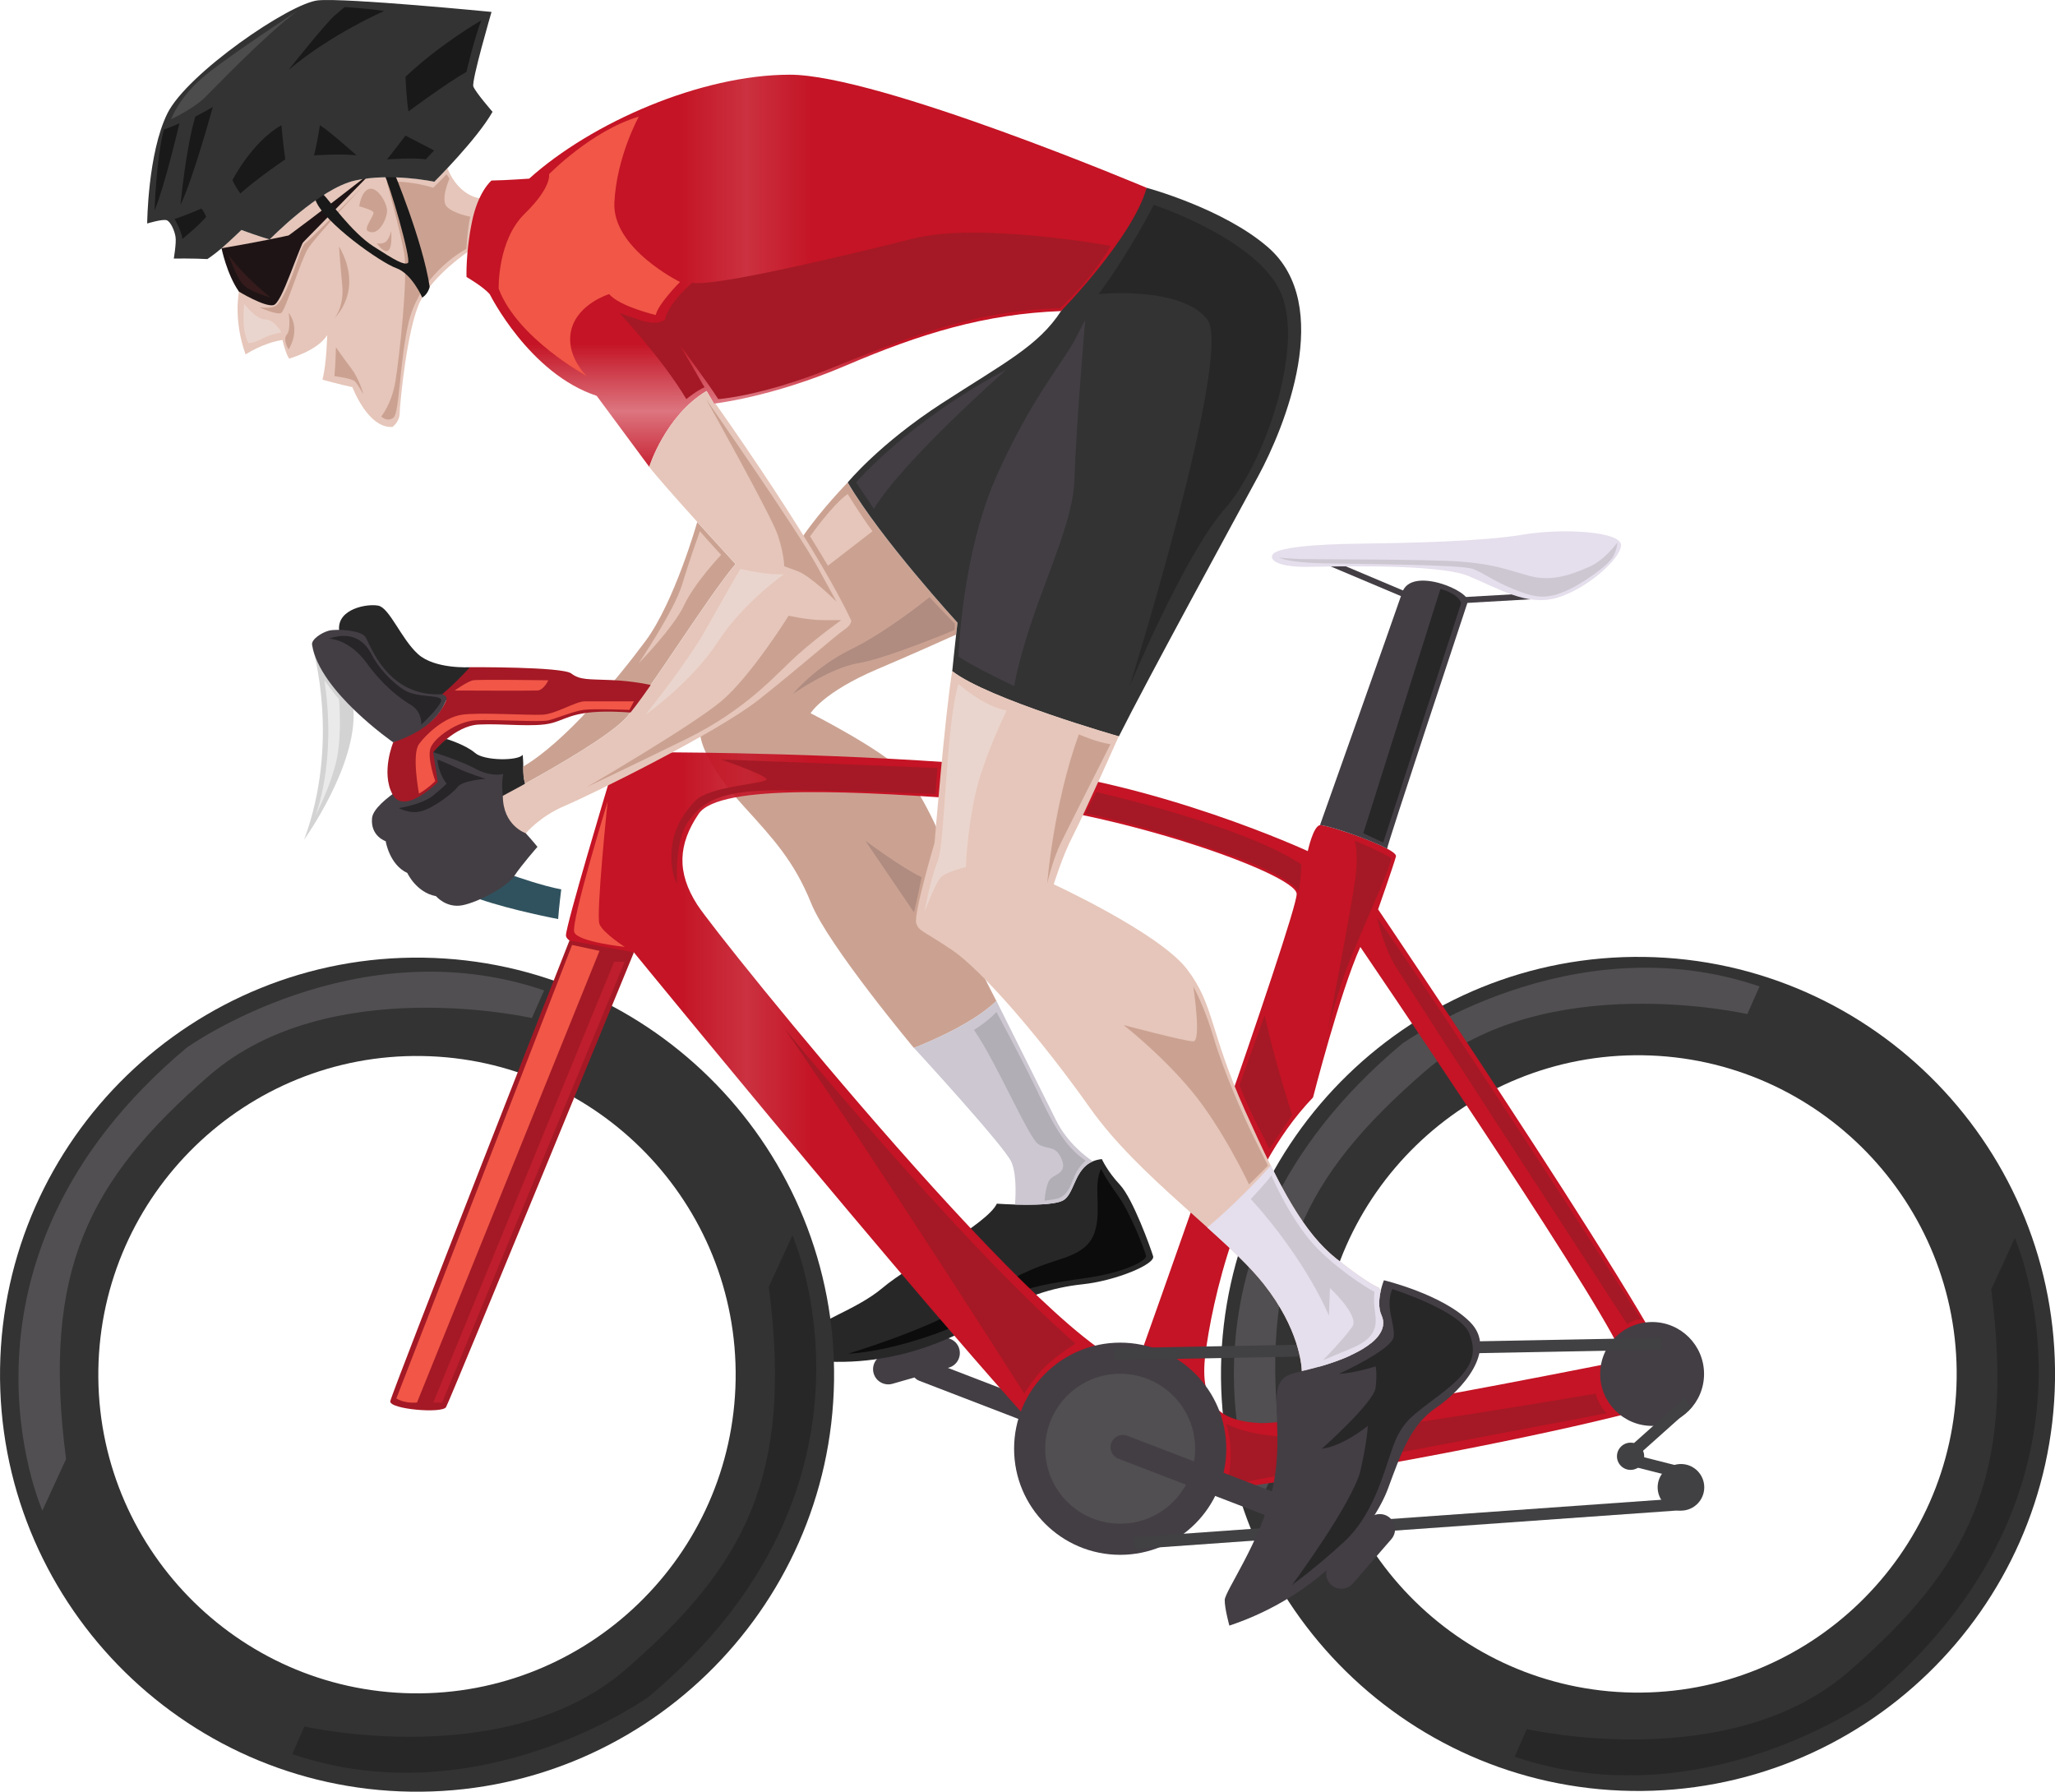 <!-- Generator: Adobe Illustrator 23.0.4, SVG Export Plug-In  -->
<svg version="1.1" xmlns="http://www.w3.org/2000/svg" xmlns:xlink="http://www.w3.org/1999/xlink" x="0px" y="0px"
	 width="30.508px" height="26.599px" viewBox="0 0 30.508 26.599" style="enable-background:new 0 0 30.508 26.599;"
	 xml:space="preserve">
<style type="text/css">
	.st0{fill:none;}
	.st1{fill:#C41425;}
	.st2{fill:#30525E;}
	.st3{fill:#282728;}
	.st4{fill:#433E44;}
	.st5{fill:#333333;}
	.st6{fill:#E6C6BA;}
	.st7{fill:#CBA292;}
	.st8{fill:#1E1415;}
	.st9{fill:#D3D3D3;}
	.st10{fill:#514F51;}
	.st11{fill:#A41925;}
	.st12{fill:#0C0C0C;}
	.st13{fill:url(#New_Pattern_Swatch_3);}
	.st14{fill:#191919;}
	.st15{fill:#414042;}
	.st16{fill:#E5DEEC;}
	.st17{fill:#CCC7D1;}
	.st18{fill:#EAD5CE;}
	.st19{fill:#F15647;}
	.st20{fill:#BE1E2D;}
	.st21{fill:#B1AEB5;}
	.st22{fill:#AF8B80;}
	.st23{fill:#351B1B;}
	.st24{fill:#4C4C4C;}
	.st25{fill:#272528;}
	.st26{fill:#EAEAEA;}
</style>
<defs>
	
		<pattern  x="11.575" y="26.599" width="21.871" height="19.585" patternUnits="userSpaceOnUse" id="New_Pattern_Swatch_3" viewBox="0 -19.585 21.871 19.585" style="overflow:visible;">
		<g>
			<rect y="-19.585" class="st0" width="21.871" height="19.585"/>
			<rect x="0" y="-19.585" class="st1" width="21.871" height="19.585"/>
		</g>
	</pattern>
</defs>
<g>
	<path class="st2" d="M7.635,13.004c0,0,0.425,0.15,0.697,0.199c0,0-0.034,0.268-0.046,0.441c0,0-0.687-0.131-1.16-0.294l0.15-0.243
		L7.635,13.004z"/>
	<path class="st3" d="M6.632,10.971c0,0,0.285,0.088,0.421,0.207c0.136,0.119,0.643,0.119,0.707,0.027c0,0,0.01,0.119,0.008,0.175
		c0,0,0.002,0.196,0.029,0.254l-0.448,0.41L6.254,11.11L6.632,10.971z"/>
	<path class="st4" d="M7.465,11.814c0,0-0.027-0.164,0.005-0.323c0,0-0.179,0.047-0.406-0.076c-0.227-0.123-0.632-0.248-0.632-0.248
		s-0.082,0.163-0.104,0.314c0,0-0.781,0.398-0.805,0.666c-0.024,0.268,0.203,0.341,0.203,0.341s0.054,0.348,0.321,0.472
		c0,0,0.133,0.29,0.426,0.344c0,0,0.152,0.181,0.391,0.135c0.239-0.046,0.67-0.278,0.771-0.435c0.102-0.157,0.344-0.432,0.344-0.432
		s-0.063-0.08-0.173-0.201l-0.068-0.279L7.465,11.814z"/>
	<path class="st4" d="M14.086,20.303l-0.837,0.24c-0.119,0.034-0.245-0.035-0.279-0.155l0,0c-0.034-0.119,0.035-0.245,0.155-0.279
		l0.837-0.24c0.119-0.034,0.245,0.035,0.279,0.155h0C14.275,20.144,14.206,20.269,14.086,20.303z"/>
	<path class="st5" d="M24.224,26.587c-3.413-0.051-6.148-2.87-6.097-6.284c0.051-3.413,2.87-6.148,6.284-6.097
		c3.413,0.051,6.148,2.87,6.097,6.284S27.637,26.638,24.224,26.587z M24.389,15.666c-2.609-0.039-4.763,2.051-4.802,4.659
		c-0.039,2.609,2.051,4.763,4.659,4.802c2.609,0.039,4.763-2.051,4.802-4.659C29.087,17.859,26.997,15.705,24.389,15.666z"/>
	<path class="st6" d="M6.641,2.497L6.641,2.497c-0.113,0.12-0.193,0.2-0.193,0.2S5.802,2.561,5.271,2.679
		C4.74,2.798,4.004,3.554,4.004,3.554c-0.151-0.04-0.42-0.14-0.42-0.14S3.41,3.582,3.289,3.685l0.263,0.339L3.548,4.329
		c0,0-0.088,0.416,0.098,0.933c0,0,0.248-0.168,0.547-0.215c0,0,0.049,0.209,0.1,0.277c0,0,0.426-0.12,0.564-0.349
		c0,0-0.006,0.41-0.07,0.662c0,0,0.26,0.071,0.445,0.111c0,0,0.229,0.614,0.594,0.59c0,0,0.105-0.073,0.107-0.199
		c0.002-0.127,0.109-1.279,0.308-1.671c0.2-0.392,0.711-0.734,0.711-0.734S7.1,3.385,7.144,2.946
		C7.144,2.946,6.824,2.938,6.641,2.497z"/>
	<path class="st7" d="M5.741,2.696c0,0,0.191,0.69,0.257,1.05c0.066,0.36-0.073,1.578-0.128,1.916
		C5.814,5.999,5.66,6.182,5.66,6.182S5.741,6.27,5.838,6.204C5.934,6.138,5.93,5.367,6.066,4.788
		c0.137-0.58,0.603-0.954,0.858-1.094c0,0,0.016-0.3,0.058-0.477c0,0-0.244-0.045-0.347-0.147C6.533,2.967,6.673,2.652,6.673,2.652
		L6.629,2.586c0,0-0.11,0.117-0.198,0.201C6.431,2.787,6.13,2.681,5.741,2.696z"/>
	<path class="st8" d="M4.285,3.495c0,0,0.384-0.278,1.258-0.961L4.39,3.709L4.285,3.495z"/>
	<path class="st3" d="M14.799,17.869c0,0,0.774,0.056,0.976-0.045c0.203-0.101,0.158-0.572,0.583-0.617c0,0,0.079,0.18,0.27,0.384
		c0.191,0.204,0.455,0.938,0.491,1.058c0.035,0.12-0.557,0.364-1.042,0.416c-0.485,0.052-0.859,0.188-1.303,0.442
		c-0.443,0.254-1.39,0.828-2.729,0.689c0,0-0.109-0.188-0.039-0.38s0.691-0.355,1.098-0.698
		C13.512,18.773,14.66,18.172,14.799,17.869z"/>
	<path class="st8" d="M3.289,3.685c0,0,0.076,0.381,0.258,0.644c0,0,0.376,0.229,0.511,0.201c0.134-0.028,0.355-0.821,0.523-1.102
		C4.582,3.429,4.029,3.562,3.289,3.685z"/>
	<path class="st3" d="M6.977,9.905c0,0-0.522,0.032-0.772-0.195c-0.25-0.227-0.422-0.687-0.59-0.719
		c-0.168-0.032-0.607,0.048-0.581,0.36c0.025,0.312,1.14,1.113,1.314,1.111C6.522,10.459,6.983,10.134,6.977,9.905z"/>
	<path class="st9" d="M4.515,12.465c0,0,0.791-1.101,0.732-1.938L4.85,9.684L4.645,9.631C4.645,9.631,5.053,11.013,4.515,12.465z"/>
	<path class="st7" d="M9.299,10.65c0.333-0.375,1.189-1.762,1.621-2.277c0,0-0.272-0.296-0.569-0.624l0,0
		c0,0-0.334,1.181-0.767,1.766c-0.434,0.585-1.199,1.501-1.816,1.864c0,0-0.012,0.135,0.029,0.254
		C8.26,11.378,9.066,10.913,9.299,10.65z"/>
	<path class="st10" d="M26.122,14.644l-0.182,0.411c0,0-3.011-0.69-4.787,0.851c-1.776,1.541-2.495,2.877-2.128,5.695l-0.352,0.766
		c0,0-1.644-3.702,2.143-6.873C20.816,15.496,23.326,13.69,26.122,14.644z"/>
	<path class="st7" d="M14.066,12.659c0,0-0.344-0.877-0.667-1.209c-0.323-0.333-1.365-0.862-1.365-0.862s0.183-0.31,0.993-0.655
		c0.503-0.214,0.921-0.401,1.167-0.512c0.006-0.058,0.013-0.118,0.02-0.178c0,0-1.136-1.239-1.63-2.08c0,0-0.388,0.397-0.657,0.788
		c-0.269,0.39-1.563,2.687-1.536,2.933c0.026,0.246,0.229,0.622,0.661,1.097c0.432,0.476,0.74,0.808,0.991,1.43
		c0.251,0.622,1.524,2.146,1.524,2.146s0.824-0.308,1.225-0.697c0,0-0.449-0.871-0.694-1.396
		C13.853,12.939,14.066,12.659,14.066,12.659z"/>
	<path class="st11" d="M9.661,10.169c0,0-0.244-0.058-0.581-0.073c-0.337-0.015-0.467,0.003-0.599-0.098
		C8.348,9.896,6.977,9.905,6.977,9.905s-0.192,0.216-0.413,0.401l0.058,0.095c0,0-0.114,0.286-0.394,0.416
		c-0.28,0.13-0.39,0.203-0.39,0.203s-0.185,0.445-0.012,0.77s0.673-0.179,0.673-0.179l-0.068-0.443c0,0,0.314-0.393,0.677-0.412
		c0.363-0.019,0.829,0.047,1.088-0.023c0.259-0.071,0.354-0.215,1.19-0.154l0.348-0.115L9.661,10.169z"/>
	<path class="st12" d="M16.346,17.352c0,0,0.059,0.132,0.25,0.396c0.191,0.264,0.404,0.829,0.418,0.895
		c0.015,0.066-0.301,0.242-0.851,0.323c-0.55,0.081-1.008,0.139-1.37,0.382c-0.362,0.242-0.758,0.426-1.309,0.583
		c-0.55,0.158-0.892,0.165-0.892,0.165s1.142-0.345,1.7-0.69c0.558-0.345,0.939-0.543,1.27-0.653c0.33-0.11,0.624-0.176,0.705-0.514
		C16.346,17.903,16.229,17.602,16.346,17.352z"/>
	<path class="st4" d="M15.821,21.335l-2.177-0.838c-0.085-0.033-0.128-0.129-0.095-0.214l0,0c0.033-0.085,0.129-0.128,0.214-0.095
		l2.177,0.838c0.085,0.033,0.128,0.129,0.095,0.214l0,0C16.003,21.325,15.906,21.367,15.821,21.335z"/>
	<path class="st4" d="M4.633,9.572c-0.013-0.08,0.142-0.182,0.251-0.21c0.11-0.028,0.472-0.008,0.54,0.093
		c0.068,0.1,0.319,0.899,1.139,0.851c0,0,0.094,0.023,0.058,0.095c-0.036,0.072-0.15,0.41-0.784,0.619
		C5.838,11.02,4.742,10.264,4.633,9.572z"/>
	<path class="st13" d="M20.459,13.5c0,0,0.234-0.667,0.265-0.786c0.032-0.119-1.027-0.477-1.128-0.464s-0.181,0.385-0.181,0.385
		s-2.249-1.039-4.48-1.248s-4.955-0.218-4.955-0.218l-0.795,0.195l-0.16,0.297c0,0-0.62,2.06-0.623,2.224
		c-0.002,0.164,0.74,0.309,1.009,0.254c0,0,6.26,7.662,6.94,8.03c0.68,0.368,8.404-1.169,8.602-1.449
		C25.151,20.438,20.459,13.5,20.459,13.5z M10.352,13.432c-0.309-0.481-0.286-0.898,0.02-1.35c0.307-0.452,2.367-0.342,4.291-0.193
		c1.924,0.148,4.572,1.082,4.587,1.38c0.015,0.298-2.38,7.016-2.38,7.016C15.749,20.229,10.66,13.913,10.352,13.432z M23.843,20.25
		c-0.239,0.046-4.542,0.905-5.138,0.876c-0.595-0.029-0.903-0.272-0.811-1.015c0.092-0.743,0.489-2.664,1.599-3.819
		c0,0,0.4-1.565,0.702-2.234c0,0,3.368,4.947,3.859,5.987C24.054,20.044,24.082,20.204,23.843,20.25z"/>
	<path class="st4" d="M20.593,12.6L20.593,12.6c-0.016-0.009,1.144-3.505,1.196-3.663c0.052-0.158-0.836-0.539-0.971-0.144
		c-0.135,0.395-1.222,3.457-1.222,3.457C19.673,12.24,20.313,12.449,20.593,12.6z"/>
	<path class="st5" d="M12.585,7.162c0,0,0.47-0.574,1.403-1.178c0.933-0.604,1.428-0.85,1.764-1.366
		c0.336-0.516,1.271-1.83,1.271-1.83s1.142,0.307,1.804,0.885c0.984,0.859,0.247,2.666-0.148,3.396
		c-0.322,0.595-1.655,3.036-2.069,3.864c0,0-1.936-0.551-2.473-0.968c0,0,0.035-0.357,0.078-0.721
		C14.214,9.242,13.078,8.004,12.585,7.162z"/>
	<circle class="st4" cx="16.63" cy="21.507" r="1.575"/>
	<path class="st7" d="M3.847,4.56c0,0,0.27,0.125,0.33,0.084c0.061-0.04,0.281-0.752,0.385-0.936C4.667,3.525,5.394,2.76,5.394,2.76
		S4.593,3.572,4.535,3.608C4.478,3.644,4.42,3.872,4.343,4.076C4.266,4.279,4.167,4.498,4.09,4.543
		C4.012,4.588,3.847,4.56,3.847,4.56z"/>
	<circle class="st10" cx="16.63" cy="21.507" r="1.113"/>
	<circle class="st4" cx="24.527" cy="20.397" r="0.771"/>
	<path class="st14" d="M5.84,2.534c0,0,0.434,1.034,0.539,1.723c0,0-0.02,0.104-0.11,0.161c0,0-0.154-0.355-0.385-0.437
		C5.653,3.9,4.807,3.303,4.685,2.974c0,0,0.043-0.153,0.12-0.082c0.077,0.072,0.413,0.556,0.738,0.765
		c0.325,0.209,0.451,0.281,0.512,0.248c0.061-0.033-0.282-1.207-0.353-1.319C5.631,2.474,5.84,2.534,5.84,2.534z"/>
	<path class="st5" d="M2.58,3.838c0,0,0.313-0.003,0.499,0.008c0,0,0.09-0.058,0.211-0.161C3.41,3.582,3.584,3.414,3.584,3.414
		s0.269,0.1,0.42,0.14c0,0,0.737-0.756,1.267-0.874c0.531-0.119,1.177,0.018,1.177,0.018S7.083,2.066,7.312,1.66
		c0,0-0.256-0.294-0.285-0.377c-0.029-0.082,0.27-1.106,0.27-1.106S5.141-0.034,4.723,0.005S2.777,1.093,2.485,1.684
		c-0.292,0.591-0.3,1.634-0.3,1.634S2.417,3.247,2.476,3.27c0.059,0.023,0.117,0.158,0.13,0.248C2.62,3.608,2.58,3.838,2.58,3.838z"
		/>
	<path class="st13" d="M7.297,2.68c0,0-0.2,0.161-0.292,0.621c-0.093,0.46-0.079,0.811-0.079,0.811s0.251,0.145,0.346,0.258
		c0,0,0.586,1.178,1.586,1.506c0,0,0.562,0.761,0.781,1.055c0,0,0.235-0.756,0.851-1.127l0.109,0.188c0,0,0.85-0.091,1.96-0.566
		c1.11-0.475,2.067-0.766,3.193-0.808c0,0,1.066-1.089,1.271-1.83c0,0-3.982-1.681-5.3-1.679c-1.318,0.002-2.938,0.708-3.867,1.543
		C7.856,2.651,7.535,2.676,7.297,2.68z"/>
	<path class="st6" d="M10.621,5.99c-0.013,0.002-0.022,0.003-0.022,0.003L10.49,5.805C9.873,6.175,9.639,6.931,9.639,6.931
		c0.187,0.251,1.282,1.442,1.282,1.442c-0.432,0.515-1.287,1.902-1.621,2.277c-0.333,0.375-1.835,1.164-1.835,1.164
		c0.001,0.447,0.342,0.556,0.342,0.556s0.205-0.25,0.58-0.408c0.375-0.158,2.258-1.083,2.884-1.58
		c0.626-0.497,1.139-0.951,1.259-1.031c0.12-0.08,0.106-0.14,0.106-0.14C12.177,8.226,11.013,6.545,10.621,5.99z"/>
	<path class="st5" d="M6.098,26.598c-3.413-0.051-6.148-2.87-6.097-6.284c0.051-3.413,2.87-6.148,6.284-6.097
		c3.413,0.051,6.148,2.87,6.097,6.284C12.33,23.914,9.511,26.649,6.098,26.598z M6.262,15.677C3.654,15.637,1.5,17.728,1.46,20.336
		c-0.039,2.609,2.051,4.763,4.659,4.802c2.609,0.039,4.763-2.051,4.802-4.659C10.961,17.87,8.871,15.716,6.262,15.677z"/>
	<path class="st11" d="M6.622,20.889c0.062-0.109,2.789-6.751,2.789-6.751l-0.957-0.176c0,0-2.643,6.721-2.66,6.84
		C5.778,20.921,6.566,20.988,6.622,20.889z"/>
	
		<rect x="16.543" y="19.923" transform="matrix(1 -0.019 0.019 1 -0.386 0.406)" class="st15" width="8.133" height="0.176"/>
	
		<rect x="16.825" y="22.513" transform="matrix(0.998 -0.071 0.071 0.998 -1.559 1.548)" class="st15" width="8.133" height="0.176"/>
	<path class="st10" d="M8.078,14.703l-0.182,0.411c0,0-3.011-0.69-4.787,0.851c-1.776,1.541-2.495,2.877-2.128,5.695l-0.352,0.766
		c0,0-1.644-3.702,2.143-6.873C2.772,15.554,5.282,13.749,8.078,14.703z"/>
	<path class="st3" d="M4.338,26.04l0.181-0.41c0,0,3.001,0.688,4.772-0.849c1.77-1.536,2.487-2.868,2.122-5.677l0.351-0.764
		c0,0,1.639,3.69-2.136,6.851C9.628,25.191,7.125,26.991,4.338,26.04z"/>
	<path class="st3" d="M22.486,26.079l0.181-0.41c0,0,3.001,0.688,4.772-0.849c1.77-1.536,2.487-2.868,2.122-5.677l0.351-0.764
		c0,0,1.639,3.69-2.136,6.851C27.775,25.231,25.273,27.03,22.486,26.079z"/>
	<polygon class="st15" points="24.079,21.729 24.153,21.569 24.974,21.777 24.9,21.937 	"/>
	<polygon class="st15" points="25.009,20.752 25.11,20.896 24.146,21.757 24.045,21.613 	"/>
	
		<rect x="19.568" y="8.563" transform="matrix(0.921 0.389 -0.389 0.921 4.946 -7.236)" class="st4" width="1.582" height="0.089"/>
	<path class="st11" d="M18.205,21.136c0,0,0.152,0.443-0.004,0.917l5.65-1.073c0,0-0.119-0.116-0.162-0.29
		c0,0-3.637,0.62-4.387,0.639C18.552,21.348,18.205,21.136,18.205,21.136z"/>
	<path class="st4" d="M18.93,22.55l-2.326-0.895c-0.094-0.036-0.141-0.142-0.105-0.236l0,0c0.036-0.094,0.142-0.141,0.236-0.105
		l2.326,0.895c0.094,0.036,0.141,0.142,0.105,0.236l0,0C19.13,22.539,19.024,22.586,18.93,22.55z"/>
	<path class="st4" d="M20.655,22.85l-0.571,0.658c-0.081,0.094-0.225,0.104-0.318,0.023h0c-0.094-0.081-0.104-0.225-0.023-0.318
		l0.571-0.658c0.081-0.094,0.225-0.104,0.318-0.023l0,0C20.727,22.613,20.737,22.756,20.655,22.85z"/>
	
		<rect x="21.449" y="8.836" transform="matrix(0.998 -0.057 0.057 0.998 -0.471 1.285)" class="st4" width="1.582" height="0.089"/>
	<path class="st6" d="M20.509,19.526c-0.052-0.111-0.036-0.258-0.011-0.367l-0.028-0.043c0,0-0.148-0.047-0.627-0.427
		c-0.478-0.38-0.826-1.011-1.36-2.203c-0.533-1.192-0.453-1.564-0.862-2.099c-0.409-0.535-1.977-1.259-1.977-1.259
		s0.125-0.415,0.287-0.726c0.161-0.31,0.678-1.472,0.678-1.472s-1.936-0.551-2.473-0.968c-0.107,0.646-0.262,2.551-0.262,2.551
		s-0.317,1.068-0.271,1.195c0.043,0.12,0.088,0.098,0.53,0.395c0.442,0.297,1.321,1.316,2.05,2.347
		c0.729,1.031,2.012,1.892,2.582,2.616c0.516,0.655,0.558,1.191,0.561,1.287c0.129-0.031,0.304-0.071,0.547-0.161
		C20.45,19.98,20.603,19.729,20.509,19.526z"/>
	<path class="st4" d="M18.997,20.539c0.104-0.2,0.3-0.13,0.877-0.344c0.577-0.215,0.73-0.466,0.636-0.668
		c-0.094-0.203,0.035-0.521,0.035-0.521s0.871,0.207,1.282,0.623c0.411,0.416-0.127,1.011-0.503,1.266
		c-0.376,0.255-0.516,0.655-0.718,1.203c-0.202,0.548-0.97,1.572-2.355,2.035c0,0-0.071-0.254-0.069-0.381
		c0.002-0.127,0.527-0.863,0.702-1.613C19.059,21.389,18.874,20.775,18.997,20.539z"/>
	<path class="st16" d="M18.766,19.068c0.516,0.655,0.558,1.191,0.561,1.287c0.129-0.031,0.304-0.071,0.547-0.161
		c0.577-0.215,0.73-0.466,0.636-0.668c-0.052-0.111-0.036-0.258-0.011-0.367l-0.028-0.043c0,0-0.148-0.047-0.627-0.427
		c-0.355-0.282-0.638-0.702-0.978-1.386c-0.209,0.232-0.545,0.583-0.943,0.92C18.257,18.524,18.559,18.805,18.766,19.068z"/>
	<path class="st16" d="M18.89,8.238c-0.047,0.1,0.146,0.181,0.514,0.177c0.368-0.004,1.941-0.05,2.393,0.135
		c0.452,0.186,0.865,0.45,1.304,0.328s0.952-0.572,0.965-0.78c0.013-0.208-0.86-0.261-1.457-0.161
		c-0.597,0.1-1.66,0.124-2.385,0.133C19.498,8.078,18.941,8.129,18.89,8.238z"/>
	<circle class="st15" cx="24.955" cy="22.08" r="0.346"/>
	<path class="st15" d="M24.409,21.619c0,0.112-0.091,0.202-0.202,0.202c-0.112,0-0.202-0.091-0.202-0.202
		c0-0.112,0.091-0.202,0.202-0.202C24.318,21.416,24.409,21.507,24.409,21.619z"/>
	<path class="st17" d="M15.682,16.638c-0.202-0.405-0.889-1.779-0.889-1.779c-0.401,0.389-1.225,0.697-1.225,0.697
		s1.356,1.473,1.449,1.698c0.087,0.209,0.055,0.578,0.051,0.628c0.244,0.007,0.583,0.005,0.708-0.058
		c0.178-0.089,0.166-0.463,0.448-0.583C16.123,17.174,15.846,16.966,15.682,16.638z"/>
	<path class="st4" d="M15.055,10.185c0,0-0.65-0.308-0.826-0.44c0,0,0.049-1.519,0.564-2.675c0.515-1.156,0.998-1.706,1.158-2.015
		c0.16-0.308,0.16-0.308,0.16-0.308s-0.134,1.563-0.16,2.367C15.924,7.918,15.298,8.941,15.055,10.185z"/>
	<path class="st4" d="M14.944,5.485c0,0-1.53,1.343-1.971,2.07c0,0-0.154-0.235-0.264-0.393C12.709,7.162,13.48,6.255,14.944,5.485z
		"/>
	<path class="st6" d="M12.585,7.334c0,0,0.169,0.28,0.367,0.553l-0.661,0.511c0,0-0.154-0.26-0.264-0.436
		C12.027,7.962,12.361,7.488,12.585,7.334z"/>
	<path class="st18" d="M10.992,8.446c0,0,0.418,0.099,0.65,0.077c0,0-0.605,0.418-0.991,1.013c-0.385,0.594-1.068,1.074-1.068,1.074
		s0.605-0.751,0.892-1.259C10.761,8.843,10.904,8.589,10.992,8.446z"/>
	<path class="st6" d="M10.39,7.887c0,0,0.142,0.163,0.315,0.35c0,0-0.396,0.418-0.55,0.749c-0.154,0.33-0.672,0.859-0.672,0.859
		s0.528-0.782,0.644-1.167C10.243,8.292,10.39,7.887,10.39,7.887z"/>
	<path class="st18" d="M14.229,10.153c0,0,0.363,0.33,0.716,0.396c0,0-0.352,0.705-0.473,1.277
		c-0.121,0.572-0.132,1.046-0.132,1.046s-0.275,0.066-0.363,0.143c-0.088,0.077-0.253,0.528-0.253,0.528s0.088-0.495,0.198-0.76
		C14.03,12.519,14.041,10.769,14.229,10.153z"/>
	<path class="st3" d="M21.384,8.743c0,0,0.267,0.064,0.308,0.213l-1.157,3.552l-0.296-0.138L21.384,8.743z"/>
	<path class="st7" d="M10.482,5.925c0,0,1.35,1.936,1.644,2.473c0.294,0.536,0.294,0.536,0.294,0.536s-0.382-0.382-0.58-0.455
		c-0.198-0.073-0.198-0.073-0.198-0.073s0-0.176-0.095-0.462C11.451,7.657,10.482,5.925,10.482,5.925z"/>
	<path class="st7" d="M11.708,9.14c0,0,0.286,0.066,0.517,0.066c0.231,0,0.264,0,0.264,0s-0.341,0.242-0.65,0.517
		c-0.308,0.275-0.738,0.8-1.651,1.248c-0.914,0.448-1.475,0.712-1.475,0.712s1.552-0.903,1.993-1.272
		C11.146,10.042,11.708,9.14,11.708,9.14z"/>
	<path class="st19" d="M7.403,4.285c0,0-0.02-0.716,0.386-1.112c0.406-0.396,0.362-0.587,0.362-0.587S8.779,1.94,9.484,1.731
		c0,0-0.33,0.594-0.363,1.277c-0.033,0.683,0.974,1.178,0.974,1.178s-0.33,0.333-0.36,0.491c0,0-0.548-0.132-0.691-0.311
		c0,0-0.462,0.14-0.561,0.525C8.383,5.276,8.713,5.584,8.713,5.584S7.678,5.022,7.403,4.285z"/>
	<path class="st19" d="M8.493,14.028L8.9,14.116L6.191,20.82c0,0-0.164,0.025-0.307-0.059L8.493,14.028z"/>
	<path class="st19" d="M9.021,11.899c0,0-0.552,1.796-0.495,1.941c0.057,0.145,0.749,0.217,0.749,0.217S8.955,13.852,8.9,13.719
		C8.845,13.587,9.021,11.899,9.021,11.899z"/>
	<path class="st11" d="M18.775,15.074l-0.374,1.035c0,0,0.121,0.317,0.264,0.588c0.143,0.271,0.176,0.359,0.176,0.359
		s0.231-0.33,0.341-0.506C19.183,16.549,18.918,15.745,18.775,15.074z"/>
	<polygon class="st20" points="9.117,14.277 9.275,14.277 6.563,20.823 6.431,20.823 	"/>
	<path class="st7" d="M16.016,10.902c0,0,0.264,0.117,0.47,0.146c0,0-0.602,1.189-0.734,1.46c-0.132,0.272-0.205,0.609-0.205,0.609
		S15.634,11.96,16.016,10.902z"/>
	<path class="st17" d="M18.57,17.8c0,0,0.27-0.289,0.304-0.351c0,0,0.304,0.718,0.712,1.114c0.408,0.396,0.819,0.616,0.819,0.616
		s-0.015,0.073,0,0.235c0.015,0.161,0.109,0.415-0.327,0.596c-0.436,0.182-0.436,0.182-0.436,0.182s0.329-0.338,0.436-0.499
		c0.107-0.161-0.334-0.572-0.334-0.572l-0.015,0.411C19.729,19.532,19.406,18.725,18.57,17.8z"/>
	<path class="st21" d="M14.46,15.29c0,0,0.214-0.134,0.333-0.266c0,0,0.355,0.655,0.576,1.112c0.22,0.457,0.402,0.864,0.749,1.095
		c0,0-0.116,0.084-0.187,0.278s-0.138,0.272-0.281,0.294c-0.143,0.022-0.143,0.022-0.143,0.022s0.017-0.253,0.088-0.325
		c0.072-0.072,0.253-0.087,0.165-0.294c-0.088-0.207-0.198-0.135-0.341-0.218C15.274,16.906,14.807,15.793,14.46,15.29z"/>
	<path class="st11" d="M15.733,4.578c0,0,0.426-0.371,0.757-0.927c0,0-1.952-0.357-2.932-0.109c-0.98,0.248-2.989,0.726-3.281,0.655
		c0,0-0.352,0.297-0.407,0.55c0,0-0.099,0.099-0.385,0C9.198,4.648,9.198,4.648,9.198,4.648s0.639,0.683,0.991,1.277
		c0,0,0.154-0.127,0.27-0.176l-0.363-0.622c0,0,0.413,0.556,0.567,0.798c0,0,0.616-0.039,1.629-0.44
		C13.304,5.083,14.404,4.601,15.733,4.578z"/>
	<path class="st3" d="M16.309,4.366c0,0,1.224-0.125,1.614,0.376c0.39,0.501-1.152,5.444-1.152,5.444s0.817-1.957,1.411-2.631
		c0.594-0.674,1.183-2.399,0.836-3.203c-0.347-0.804-1.89-1.311-1.89-1.311S16.794,3.709,16.309,4.366z"/>
	<path class="st3" d="M20.669,19.136c0,0,1.01,0.321,1.145,0.661c0.135,0.339,0.011,0.564-0.418,0.893
		c-0.429,0.329-0.583,0.403-0.727,0.817c-0.143,0.414-0.297,0.998-0.716,1.383c-0.418,0.385-0.771,0.639-0.771,0.639
		s0.911-1.234,1.017-1.707c0.106-0.473,0.106-0.653,0.106-0.653s-0.363,0.299-0.683,0.339c0,0,0.775-0.687,0.8-0.907
		c0.025-0.22,0-0.316,0-0.316s-0.294,0.096-0.547,0.112c0,0,0.793-0.362,0.815-0.553C20.713,19.653,20.559,19.4,20.669,19.136z"/>
	<path class="st17" d="M21.866,8.446c0.171,0.066,0.295,0.173,0.597,0.297c0.303,0.124,0.468,0.157,0.743,0.047
		c0.275-0.11,0.683-0.405,0.746-0.534c0.063-0.129,0.058-0.201,0.058-0.201s-0.187,0.261-0.418,0.361
		C23.36,8.515,23.052,8.647,22.7,8.548c-0.352-0.099-0.528-0.171-0.996-0.209C21.236,8.3,19.498,8.306,19.317,8.3
		c-0.181-0.006-0.324-0.022-0.324-0.022s0.116,0.074,0.658,0.085S21.695,8.38,21.866,8.446z"/>
	<path class="st22" d="M13.799,8.866c0,0-0.623,0.509-1.163,0.773c-0.54,0.264-0.863,0.661-0.863,0.661s0.558-0.389,0.969-0.455
		c0.411-0.066,1.431-0.494,1.431-0.494V9.257C14.174,9.257,13.924,9.003,13.799,8.866z"/>
	<path class="st22" d="M12.845,12.479c0,0,0.55,0.411,0.837,0.543c0,0-0.067,0.338-0.114,0.521L12.845,12.479z"/>
	<path class="st7" d="M16.68,15.217c0,0,0.91,0.242,1.035,0.242c0.125,0,0-0.815,0-0.815s0.169,0.303,0.306,0.771
		s0.435,1.15,0.594,1.47c0.16,0.319,0.209,0.419,0.209,0.419s-0.165,0.17-0.281,0.28c0,0-0.391-0.831-0.848-1.382
		C17.239,15.651,16.68,15.217,16.68,15.217z"/>
	<path class="st11" d="M11.641,15.261c0,0,2.546,3.127,4.324,4.686c0,0-0.371,0.224-0.559,0.461
		c-0.187,0.236-0.198,0.282-0.198,0.282S13.025,17.255,11.641,15.261z"/>
	<path class="st11" d="M10.706,11.275c0,0,0.605,0.209,0.672,0.286c0.066,0.077-0.848,0.092-1.068,0.338
		c-0.22,0.246-0.33,0.466-0.341,0.774s0.082,0.444,0.082,0.444s-0.044-0.628,0.166-0.921c0.209-0.294,0.468-0.453,1.266-0.464
		c0.798-0.011,2.405,0.055,2.405,0.055s0.017-0.264,0.028-0.385C13.915,11.402,11.574,11.306,10.706,11.275z"/>
	<path class="st11" d="M16.117,12.074c0,0,0.081-0.175,0.16-0.315c0,0,2.158,0.486,3.044,1.075c0,0-0.005,0.139-0.022,0.268
		c-0.017,0.128-0.017,0.128-0.017,0.128s-0.11-0.204-0.919-0.501C17.553,12.431,16.628,12.178,16.117,12.074z"/>
	<path class="st11" d="M20.443,13.62c0,0,0.098,0.424,0.25,0.683c0.152,0.259,3.465,5.356,3.465,5.356s0.104-0.084,0.206-0.072
		C24.365,19.586,21.527,15.156,20.443,13.62z"/>
	<path class="st18" d="M3.627,4.511c0,0-0.055,0.369,0.061,0.583c0,0,0.083,0,0.204-0.066c0.121-0.066,0.286-0.094,0.286-0.094
		S4.074,4.742,3.936,4.742S3.627,4.511,3.627,4.511z"/>
	<path class="st7" d="M4.285,4.644c0,0,0.039,0.244-0.027,0.323c-0.066,0.079,0.027,0.22,0.027,0.22S4.477,4.898,4.285,4.644z"/>
	<path class="st7" d="M5.46,3.429c-0.067-0.04,0.105-0.239,0.083-0.278C5.521,3.112,5.333,3.063,5.333,3.063
		s0.028-0.226,0.149-0.259c0.121-0.033,0.259,0.2,0.264,0.317C5.752,3.239,5.62,3.525,5.46,3.429z"/>
	<path class="st7" d="M4.987,5.155c0,0-0.006,0.253-0.022,0.429c0,0,0.259,0.033,0.303,0.077c0.044,0.044,0.127,0.193,0.127,0.193
		s-0.057-0.22-0.177-0.38C5.097,5.314,4.987,5.155,4.987,5.155z"/>
	<path class="st7" d="M5.033,3.657c0,0,0.014,0.237,0.047,0.57C5.113,4.56,4.965,4.722,4.965,4.722S5.412,4.318,5.033,3.657z"/>
	<path class="st7" d="M5.592,3.613c0,0,0.105,0.022,0.154-0.044c0.049-0.066,0.06-0.141,0.06-0.141S5.862,3.955,5.592,3.613z"/>
	<path class="st14" d="M2.592,3.25c0,0,0.105,0.187,0.116,0.297c0,0,0.27-0.22,0.352-0.33c0,0-0.033-0.083-0.072-0.121
		C2.989,3.096,2.741,3.206,2.592,3.25z"/>
	<path class="st14" d="M2.68,3.041c0,0,0.077-0.837,0.22-1.31c0,0,0.167-0.087,0.259-0.143C3.159,1.588,2.873,2.639,2.68,3.041z"/>
	<path class="st14" d="M2.295,3.125c0,0,0.022-0.757,0.138-1.202c0,0,0.158-0.054,0.231-0.094C2.664,1.829,2.45,2.747,2.295,3.125z"
		/>
	<path class="st14" d="M3.568,2.872c0,0-0.081-0.11-0.117-0.198c0,0,0.286-0.565,0.727-0.815c0,0,0.019,0.242,0.057,0.506
		C4.235,2.366,3.833,2.637,3.568,2.872z"/>
	<path class="st14" d="M7.144,0.303c0,0-0.603,0.345-1.124,0.837c0,0,0.015,0.352,0.044,0.514c0,0,0.584-0.433,0.861-0.587
		C6.925,1.067,7.021,0.641,7.144,0.303z"/>
	<path class="st14" d="M6.02,2.013C5.932,2.131,5.746,2.366,5.746,2.366s0.422-0.029,0.575,0c0,0,0.058-0.066,0.124-0.132
		L6.02,2.013z"/>
	<path class="st14" d="M4.749,1.859c0,0-0.038,0.264-0.088,0.448c0,0,0.427-0.029,0.632,0C5.293,2.307,4.894,1.947,4.749,1.859z"/>
	<path class="st14" d="M4.285,1.037c0,0,0.552-0.697,0.692-0.815c0.14-0.117,0.14-0.117,0.14-0.117s0.377,0.022,0.585,0.059
		C5.702,0.164,4.921,0.502,4.285,1.037z"/>
	<path class="st23" d="M3.39,3.778c0,0,0.117,0.341,0.224,0.451c0.107,0.11,0.404,0.188,0.404,0.188S3.611,4.098,3.39,3.778z"/>
	<path class="st24" d="M4.412,0.164c0,0-0.948,0.619-1.352,0.944C2.656,1.434,2.541,1.771,2.541,1.771s0.33-0.161,0.484-0.308
		C3.179,1.316,3.891,0.56,4.412,0.164z"/>
	<path class="st25" d="M4.883,9.481c0,0,0.297,0,0.561,0.363s0.506,0.528,0.666,0.628c0.16,0.099,0.144,0.286,0.144,0.286
		S6.536,10.494,6.55,10.4c0.014-0.094-0.347-0.033-0.545-0.154C5.807,10.125,5.61,9.899,5.521,9.723
		C5.433,9.547,5.252,9.354,4.883,9.481z"/>
	<path class="st26" d="M4.816,10.099c0,0,0.136,0.191,0.217,0.279c0,0,0.047,0.506-0.035,0.897
		c-0.083,0.391-0.319,0.842-0.319,0.842S5.003,11.334,4.816,10.099z"/>
	<path class="st19" d="M6.22,11.782c0,0,0.127-0.072,0.242-0.187c0,0-0.121-0.334-0.072-0.486c0.05-0.152,0.391-0.4,0.672-0.416
		c0.281-0.017,0.958,0.033,1.084,0s0.363-0.132,0.512-0.154c0.149-0.022,0.686,0,0.686,0l0.067-0.127c0,0-0.593,0-0.731,0
		c-0.138,0-0.424,0.188-0.628,0.198c-0.204,0.011-0.936-0.038-1.194,0c-0.259,0.038-0.528,0.283-0.639,0.438
		C6.11,11.204,6.22,11.782,6.22,11.782z"/>
	<path class="st19" d="M6.75,10.251c0,0,1.134,0.005,1.229,0c0.095-0.005,0.161-0.152,0.161-0.152s-1.03-0.015-1.115,0
		C6.941,10.114,6.75,10.251,6.75,10.251z"/>
	<path class="st25" d="M6.495,11.275c0,0,0.132,0.05,0.303,0.132c0.171,0.083,0.413,0.154,0.413,0.154s-0.352,0.028-0.418,0.121
		c-0.066,0.094-0.361,0.314-0.539,0.361c-0.177,0.047-0.331-0.047-0.331-0.047s0.339-0.05,0.508-0.187
		c0.169-0.138,0.199-0.176,0.199-0.176S6.511,11.496,6.495,11.275z"/>
	<path class="st11" d="M20.111,12.479c0,0,0.48,0.209,0.536,0.257c0.056,0.048-0.55,1.299-0.727,1.842
		c-0.176,0.543-0.213,0.749-0.213,0.749s0.374-1.938,0.418-2.316C20.17,12.633,20.111,12.479,20.111,12.479z"/>
</g>
</svg>